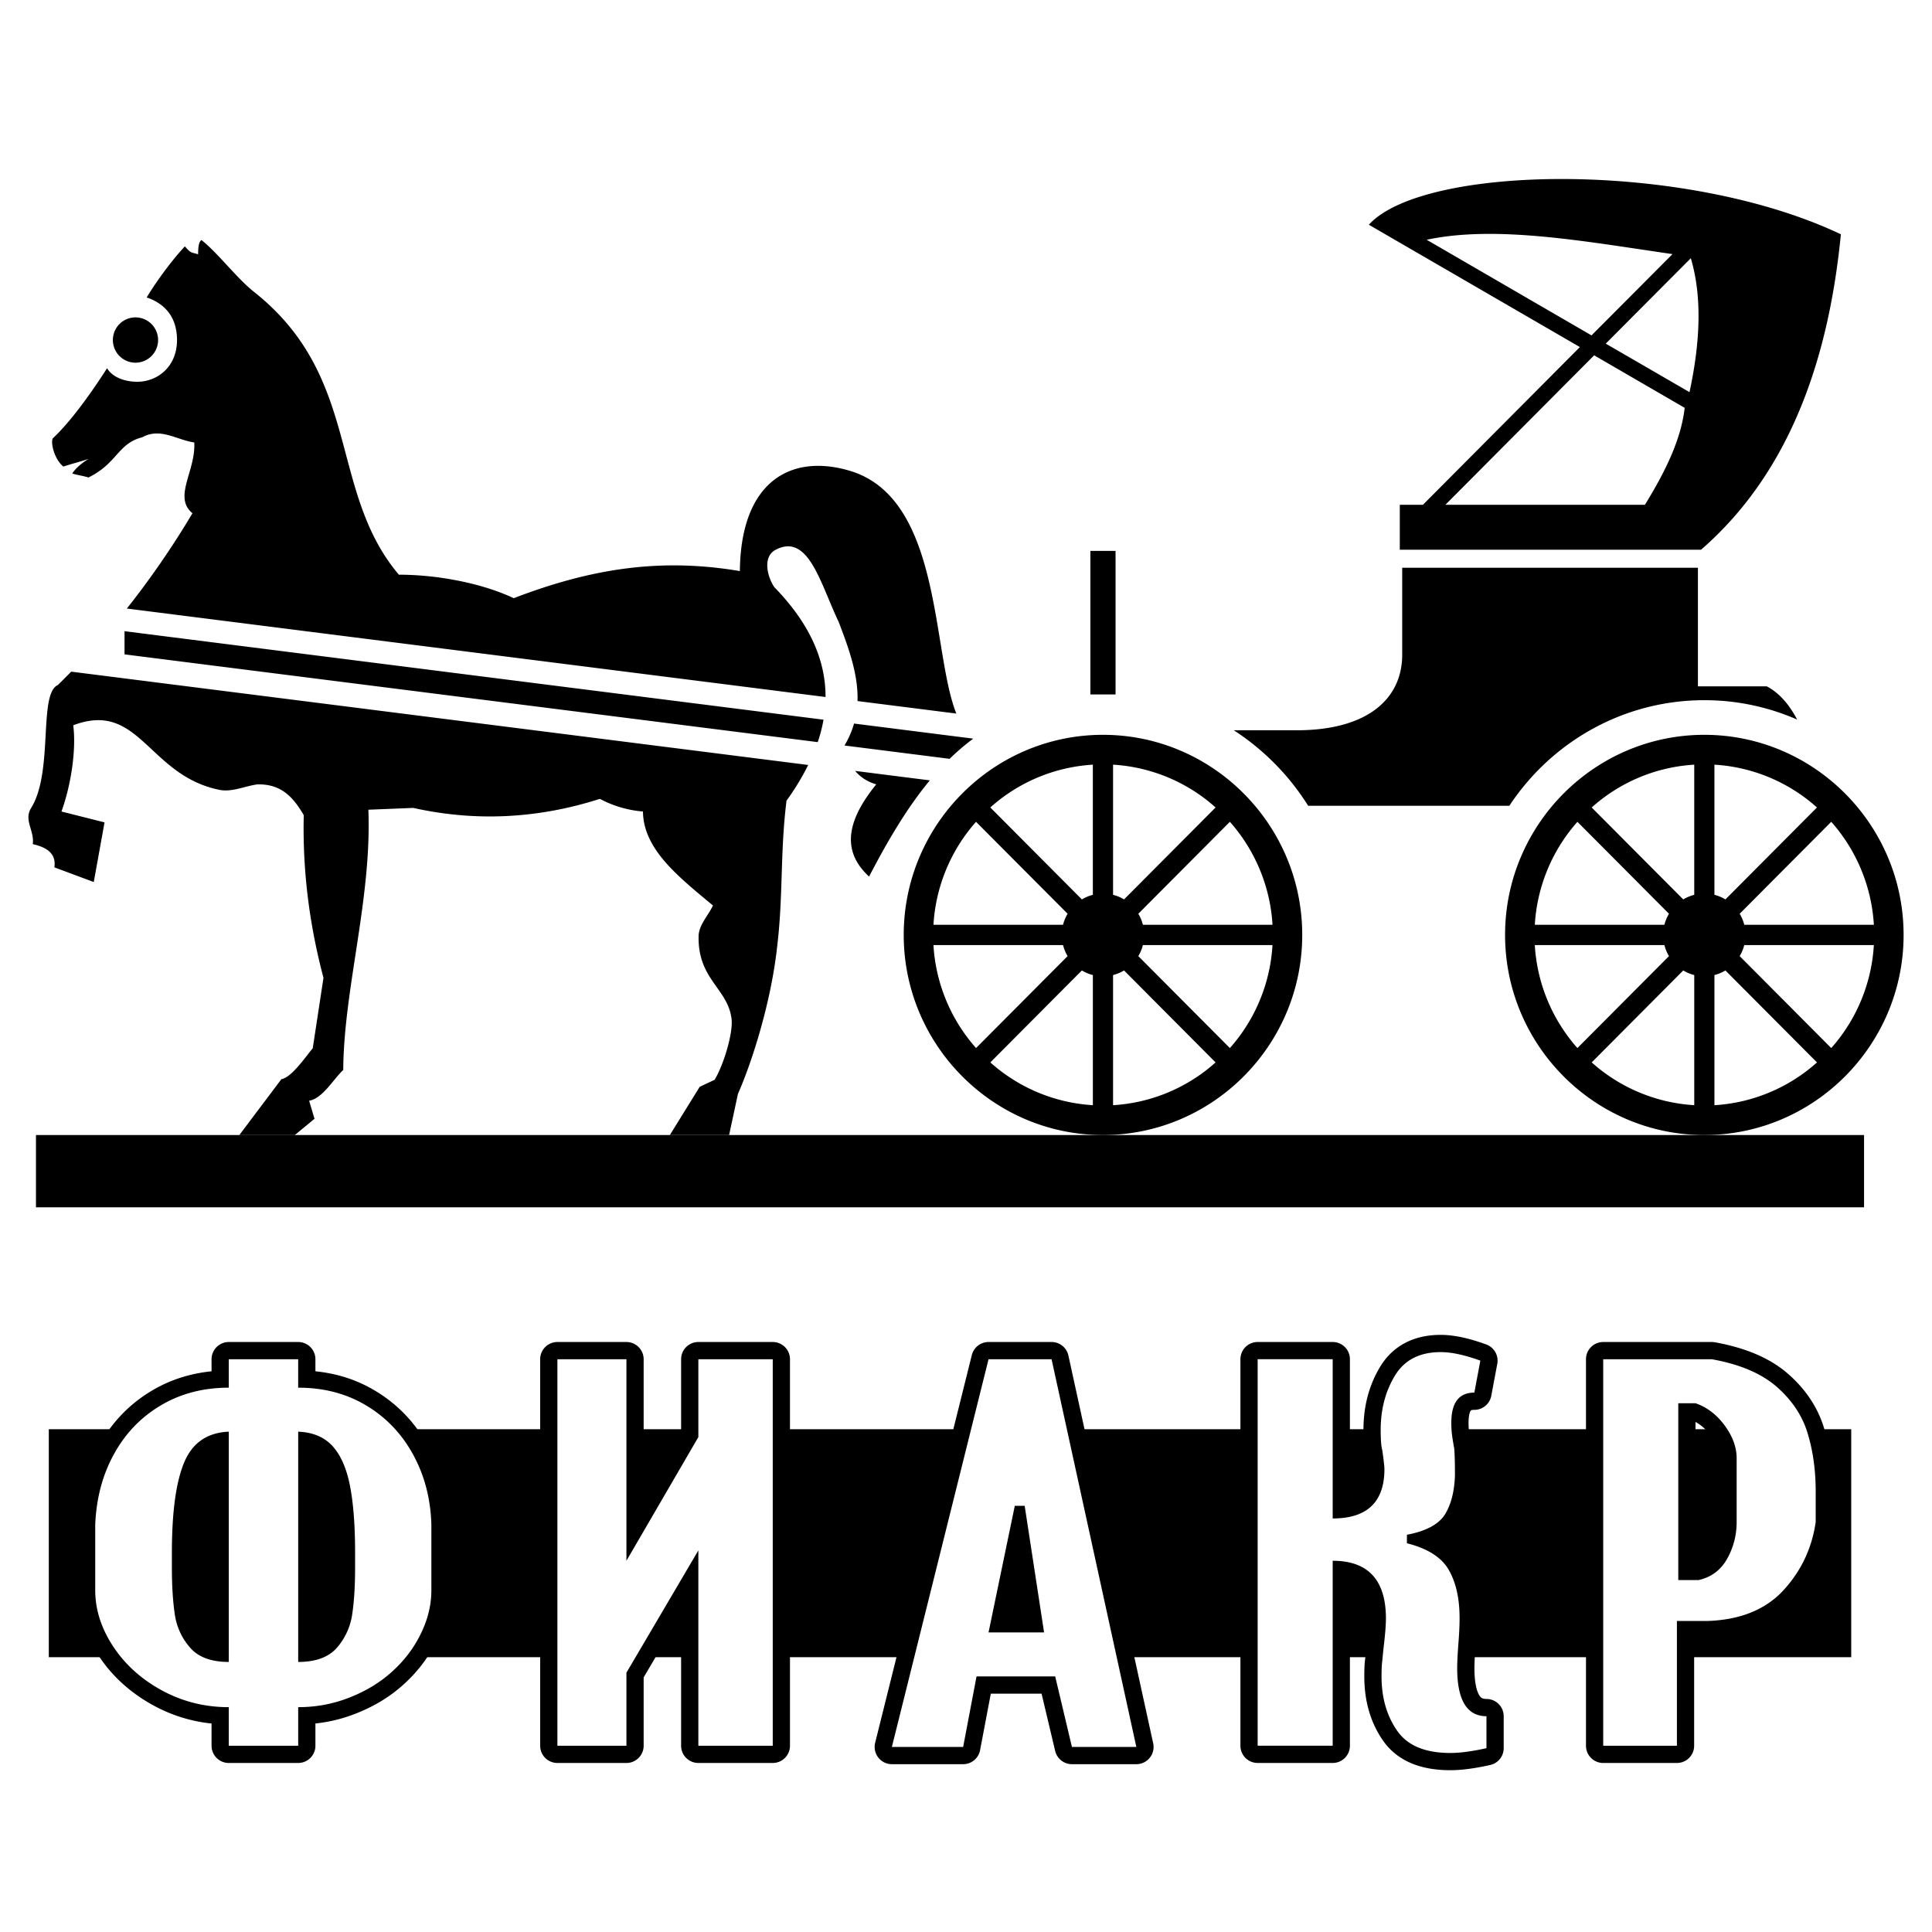 <svg xmlns="http://www.w3.org/2000/svg" width="2500" height="2500" viewBox="0 0 192.756 192.756"><path fill-rule="evenodd" clip-rule="evenodd" fill="#fff" d="M0 0h192.756v192.756H0V0z"/><path d="M110.043 73.313c10.949 0 19.881 8.968 19.881 19.965s-8.932 19.965-19.881 19.965c-10.947 0-19.878-8.969-19.878-19.965s8.931-19.965 19.878-19.965zm-24.728 3.6l7.455.944c-2.33 2.809-4.256 6.129-6.063 9.598-2.292-2.122-2.777-4.917.717-9.198-.865-.257-1.569-.704-2.109-1.344zM7.106 67.011l73.53 9.31a25.138 25.138 0 0 1-2.165 3.561c-.657 5.289-.306 9.491-.96 14.782-.625 5.481-2.496 11.321-3.888 14.479l-.881 4.102H66.83l2.979-4.812 1.484-.701c.878-1.418 1.866-4.658 1.696-6.068-.368-3.057-3.368-3.92-3.29-8.256.02-1.127.955-2.043 1.433-3.066-3.37-2.816-6.947-5.573-6.983-9.377a11.085 11.085 0 0 1-4.298-1.262c-6.208 1.984-12.416 2.285-18.622.902l-4.476.181c.34 8.919-2.454 17.838-2.508 25.969-1.002.924-2.05 2.842-3.403 3.064l.538 1.803-1.97 1.625h-5.533l4.197-5.576c1.042-.186 2.411-2.238 3.127-3.08l1.073-7.033c-1.438-5.41-2.095-10.82-1.968-16.231-.992-1.682-2.169-3.143-4.656-3.066-1.254.18-2.52.793-3.76.542-7.119-1.447-7.962-8.954-14.583-6.442.323 2.524-.255 6.08-1.175 8.605l4.298 1.083L9.355 88l-3.931-1.464c.274-1.775-1.5-2.143-2.157-2.322.193-1.323-.922-2.378-.164-3.594 2.265-3.634.694-11.388 2.672-12.277.447-.441.892-.885 1.331-1.332zm75.259 2.53l-69.71-8.826a86.726 86.726 0 0 0 6.547-9.509c-1.96-1.612.345-4.221.18-7.062-1.731-.241-3.392-1.524-5.193-.513-2.437.603-2.494 2.62-5.371 4.009-.538-.18-1.075-.223-1.611-.402.357-.542.981-1.066 1.637-1.455-.895.3-1.624.467-2.52.767-.879-.698-1.293-2.332-1.061-2.812 1.833-1.701 3.944-4.695 5.419-7 .529.892 1.74 1.351 3.025 1.351 1.935 0 3.953-1.44 3.953-4.164 0-2.167-1.089-3.585-3.026-4.251 1.111-1.831 2.673-3.888 3.814-5.095.596.717.661.582 1.317.793.011-.6.026-1.201.334-1.424 1.646 1.298 3.502 3.792 5.248 5.176 10.787 8.546 7.373 19.855 14.449 28.214 3.998 0 8.414.901 11.459 2.344 7.819-3.005 14.742-4.028 22.562-2.705.086-8.949 5.086-11.747 10.947-10.012 9.258 2.739 8.167 18.039 10.651 24.228l-9.86-1.249c.084-2.638-.877-5.278-1.889-7.918-1.813-3.779-2.998-8.906-6.286-7.17-1.343.709-.806 2.727-.125 3.726 3.384 3.472 5.12 7.109 5.11 10.959zm-.78 4.501l-69.161-8.755v-2.313l69.737 8.83c-.128.738-.32 1.485-.576 2.238zm13.16 1.666L84.256 74.38c.434-.73.744-1.461.953-2.191l11.892 1.505a22.631 22.631 0 0 0-2.356 2.014zm13.194 14.027l-9.135-9.173a16.823 16.823 0 0 1 10.23-4.271v12.985c-.388.1-.757.257-1.095.459zm14.766 14.831l-9.135-9.174c.203-.339.359-.71.457-1.102h12.93a16.97 16.97 0 0 1-4.252 10.276zm-10.559-7.744l9.133 9.176a16.828 16.828 0 0 1-10.229 4.268V97.281a4.025 4.025 0 0 0 1.096-.459zM97.379 81.993l9.137 9.173a4.11 4.11 0 0 0-.457 1.101H93.131a16.981 16.981 0 0 1 4.248-10.274zm14.767 7.742a4.07 4.07 0 0 0-1.096-.459V76.291a16.832 16.832 0 0 1 10.23 4.271l-9.134 9.173zm1.881 2.532a4.06 4.06 0 0 0-.457-1.101l9.135-9.175a16.998 16.998 0 0 1 4.254 10.276h-12.932zm-6.088 4.555a4.06 4.06 0 0 0 1.096.459v12.984a16.836 16.836 0 0 1-10.229-4.27l9.133-9.173zm-1.88-2.531c.1.392.254.763.457 1.101l-9.135 9.173a16.98 16.98 0 0 1-4.251-10.274h12.929zm63.982-20.978c10.949 0 19.881 8.968 19.881 19.965s-8.932 19.965-19.881 19.965c-10.947 0-19.879-8.969-19.879-19.965s8.932-19.965 19.879-19.965zm-2.103 16.422l-9.135-9.173a16.823 16.823 0 0 1 10.232-4.271v12.985c-.39.1-.76.257-1.097.459zm14.765 14.831l-9.135-9.174c.203-.339.359-.71.459-1.102h12.928a16.97 16.97 0 0 1-4.252 10.276zm-10.558-7.744l9.135 9.176a16.838 16.838 0 0 1-10.23 4.268V97.281a4.059 4.059 0 0 0 1.095-.459zm-14.766-14.829l9.135 9.173a4.11 4.11 0 0 0-.457 1.101h-12.928a16.977 16.977 0 0 1 4.25-10.274zm14.766 7.742a4.07 4.07 0 0 0-1.096-.459V76.291a16.832 16.832 0 0 1 10.23 4.271l-9.134 9.173zm1.882 2.532a4.13 4.13 0 0 0-.459-1.101l9.135-9.175a16.998 16.998 0 0 1 4.254 10.276h-12.93zm-6.089 4.555c.338.205.707.359 1.098.459v12.984a16.837 16.837 0 0 1-10.23-4.27l9.132-9.173zm-1.881-2.531c.1.392.254.763.457 1.101l-9.135 9.173a16.994 16.994 0 0 1-4.252-10.274h12.93zm-35.539-13.896a24.504 24.504 0 0 0-7.422-7.536h6.275c7.158 0 10.527-3.208 10.527-7.536v-8.676h29.504v11.83h6.871c1.268.674 2.246 1.83 3.029 3.314a23.045 23.045 0 0 0-9.262-1.933c-8.109 0-15.275 4.195-19.453 10.536h-20.069v.001zm9.14-25.547h30.053c9.029-7.844 12.773-19.372 13.953-31.472-15.629-7.426-41.656-6.959-47.094-.954l21.055 12.205-15.66 15.736h-2.307v4.485zm4.549-4.485h19.908c1.977-3.226 3.602-6.449 3.965-9.673l-9.031-5.24-14.842 14.913zm16-16.079l8.486-8.521c1.133 3.808.951 8.339-.131 13.362l-8.355-4.841zm-1.422-.821l8.08-8.111c-8.645-1.246-17.551-2.919-24.525-1.431l16.445 9.542zm-49.998 35.823h2.512V54.964h-2.512v14.322zM13.513 31.665a2.26 2.26 0 0 1 0 4.521 2.26 2.26 0 0 1-2.251-2.261 2.259 2.259 0 0 1 2.251-2.26zM4.869 142.594h179.828v22.742H4.869v-22.742z" fill-rule="evenodd" clip-rule="evenodd"/><path d="M22.826 174.172h6.924v-3.848c1.796 0 3.52-.32 5.152-.975 1.636-.641 3.059-1.512 4.254-2.605 1.211-1.102 2.161-2.354 2.847-3.787.697-1.424 1.035-2.857 1.035-4.303v-6.553c-.075-2.607-.699-4.943-1.847-7.027-1.147-2.074-2.708-3.697-4.691-4.871-1.97-1.174-4.216-1.754-6.75-1.754v-2.838h-6.924v2.838c-2.52 0-4.777.58-6.76 1.754-1.984 1.174-3.544 2.787-4.681 4.852-1.147 2.062-1.771 4.408-1.884 7.047v6.553c0 1.938.601 3.811 1.799 5.625 1.195 1.805 2.82 3.268 4.865 4.379 2.059 1.115 4.278 1.666 6.661 1.666v3.847zm-5.677-19.244c0-4.09.413-7.098 1.235-9.041.823-1.945 2.297-2.957 4.442-3.049v22.975c-1.734 0-3.032-.471-3.855-1.422a6.377 6.377 0 0 1-1.533-3.338c-.188-1.266-.289-2.807-.289-4.623v-1.502zm18.278 0v1.502c0 1.816-.099 3.357-.287 4.623a6.499 6.499 0 0 1-1.522 3.338c-.836.951-2.121 1.422-3.868 1.422v-22.975c1.472.061 2.608.541 3.431 1.443.823.914 1.396 2.227 1.734 3.949.338 1.715.512 3.952.512 6.698zm20.185-19.317v38.561h6.886v-7.287l7.176-12.199v19.486h7.423v-38.561h-7.423v7.768l-7.176 12.342v-20.109h-6.886v-.001zm43.015 0l-9.644 38.682h7.111l1.335-7.035h7.848l1.67 7.035h6.426l-8.457-38.682h-6.289zm2.619 14.625h.986l1.936 12.629h-5.541l2.619-12.629zm39.123 2.887c1.908-.359 3.17-1.043 3.793-2.025.611-.992.949-2.295.998-3.92 0-1.242-.025-2.145-.076-2.705-.047-.199-.098-.543-.174-1.004a9.729 9.729 0 0 1-.111-1.521c0-2.006.76-3.008 2.297-3.008l.598-3.188c-1.57-.572-2.883-.852-3.955-.852-2.109 0-3.631.793-4.578 2.365-.949 1.574-1.41 3.379-1.41 5.402 0 .953.049 1.635.162 2.035.137.973.211 1.594.211 1.863 0 3.289-1.721 4.932-5.162 4.932V135.61h-7.486v38.561h7.486V155.72c3.541 0 5.312 1.922 5.312 5.762 0 .59-.062 1.383-.174 2.395a63.184 63.184 0 0 0-.188 1.807c-.049.33-.076.852-.076 1.574 0 2.104.512 3.908 1.547 5.4 1.023 1.494 2.797 2.236 5.316 2.236.986 0 2.184-.16 3.605-.48v-3.188c-1.947 0-2.92-1.605-2.92-4.803 0-.521.037-1.303.113-2.354.088-1.055.125-1.938.125-2.637 0-1.955-.361-3.549-1.074-4.793-.711-1.252-2.107-2.145-4.18-2.666v-.85h.001zm19.584-17.512v38.561h7.352v-12.447h3.068c3.244-.113 5.764-1.125 7.547-3.049 1.771-1.924 2.857-4.199 3.232-6.826v-3.066c0-2.074-.264-4-.799-5.764-.525-1.764-1.561-3.318-3.084-4.652-1.533-1.342-3.689-2.254-6.473-2.756h-10.843v-.001zm13.313 16.239a7.441 7.441 0 0 1-.936 3.648c-.635 1.143-1.584 1.854-2.855 2.145h-2.033v-17.641h1.721c1.137.391 2.109 1.133 2.908 2.217.797 1.092 1.195 2.172 1.195 3.268v6.363z" fill="none" stroke="#000" stroke-width="3.439" stroke-linecap="round" stroke-linejoin="round" stroke-miterlimit="2.613"/><path d="M22.826 174.172h6.924v-3.848c1.796 0 3.52-.32 5.152-.975 1.635-.641 3.058-1.512 4.254-2.605 1.211-1.102 2.161-2.354 2.847-3.787.697-1.424 1.035-2.857 1.035-4.303v-6.553c-.075-2.607-.699-4.943-1.847-7.027-1.147-2.074-2.708-3.697-4.691-4.871-1.97-1.174-4.216-1.754-6.75-1.754v-2.838h-6.924v2.838c-2.52 0-4.777.58-6.76 1.754-1.984 1.174-3.544 2.785-4.681 4.852-1.147 2.062-1.771 4.408-1.884 7.047v6.553c0 1.938.601 3.811 1.799 5.625 1.195 1.805 2.82 3.268 4.865 4.379 2.059 1.115 4.278 1.666 6.661 1.666v3.847zm-5.677-19.244c0-4.09.413-7.098 1.235-9.041.823-1.945 2.297-2.957 4.442-3.049v22.975c-1.734 0-3.032-.471-3.855-1.422a6.377 6.377 0 0 1-1.533-3.338c-.188-1.266-.289-2.807-.289-4.623v-1.502zm18.279 0v1.502c0 1.816-.099 3.357-.287 4.623a6.499 6.499 0 0 1-1.522 3.338c-.836.951-2.121 1.422-3.868 1.422v-22.975c1.472.061 2.608.541 3.431 1.443.823.914 1.396 2.227 1.734 3.949.337 1.715.512 3.952.512 6.698zM55.612 135.611v38.561h6.887v-7.287l7.176-12.199v19.486h7.422v-38.561h-7.422v7.768l-7.176 12.34v-20.108h-6.887zM98.627 135.611l-9.644 38.682h7.111l1.335-7.035h7.848l1.67 7.035h6.426l-8.457-38.682h-6.289zm2.619 14.625h.986l1.936 12.629h-5.541l2.619-12.629zM140.369 153.123c1.908-.359 3.17-1.043 3.793-2.025.611-.992.949-2.295.998-3.92 0-1.242-.025-2.145-.076-2.705-.047-.199-.098-.543-.174-1.004a9.729 9.729 0 0 1-.111-1.521c0-2.006.76-3.008 2.297-3.008l.598-3.188c-1.57-.572-2.883-.852-3.955-.852-2.109 0-3.631.793-4.578 2.365-.949 1.574-1.41 3.379-1.41 5.402 0 .953.049 1.635.162 2.035.137.973.211 1.594.211 1.863 0 3.289-1.721 4.932-5.162 4.932V135.61h-7.486v38.561h7.486v-18.453c3.541 0 5.312 1.924 5.312 5.764 0 .59-.062 1.383-.174 2.395a63.184 63.184 0 0 0-.188 1.807c-.049.33-.076.852-.076 1.574 0 2.104.512 3.908 1.547 5.4 1.023 1.494 2.797 2.236 5.316 2.236.986 0 2.184-.16 3.605-.48v-3.188c-1.947 0-2.92-1.605-2.92-4.803 0-.521.037-1.303.113-2.354.088-1.055.125-1.938.125-2.637 0-1.955-.361-3.549-1.074-4.793-.711-1.252-2.107-2.145-4.18-2.666v-.85h.001zM159.953 135.611v38.561h7.352v-12.447h3.068c3.244-.113 5.764-1.125 7.547-3.049 1.771-1.924 2.857-4.199 3.232-6.826v-3.066c0-2.074-.264-4-.799-5.764-.525-1.764-1.561-3.318-3.082-4.652-1.535-1.342-3.691-2.254-6.475-2.756h-10.843v-.001zm13.313 16.239a7.441 7.441 0 0 1-.936 3.648c-.635 1.143-1.584 1.854-2.855 2.145h-2.033v-17.641h1.721c1.137.391 2.109 1.133 2.908 2.217.797 1.092 1.195 2.172 1.195 3.268v6.363z" fill-rule="evenodd" clip-rule="evenodd" fill="#fff"/><path fill-rule="evenodd" clip-rule="evenodd" d="M3.589 120.453h182.388v-7.209H3.589v7.209z"/></svg>